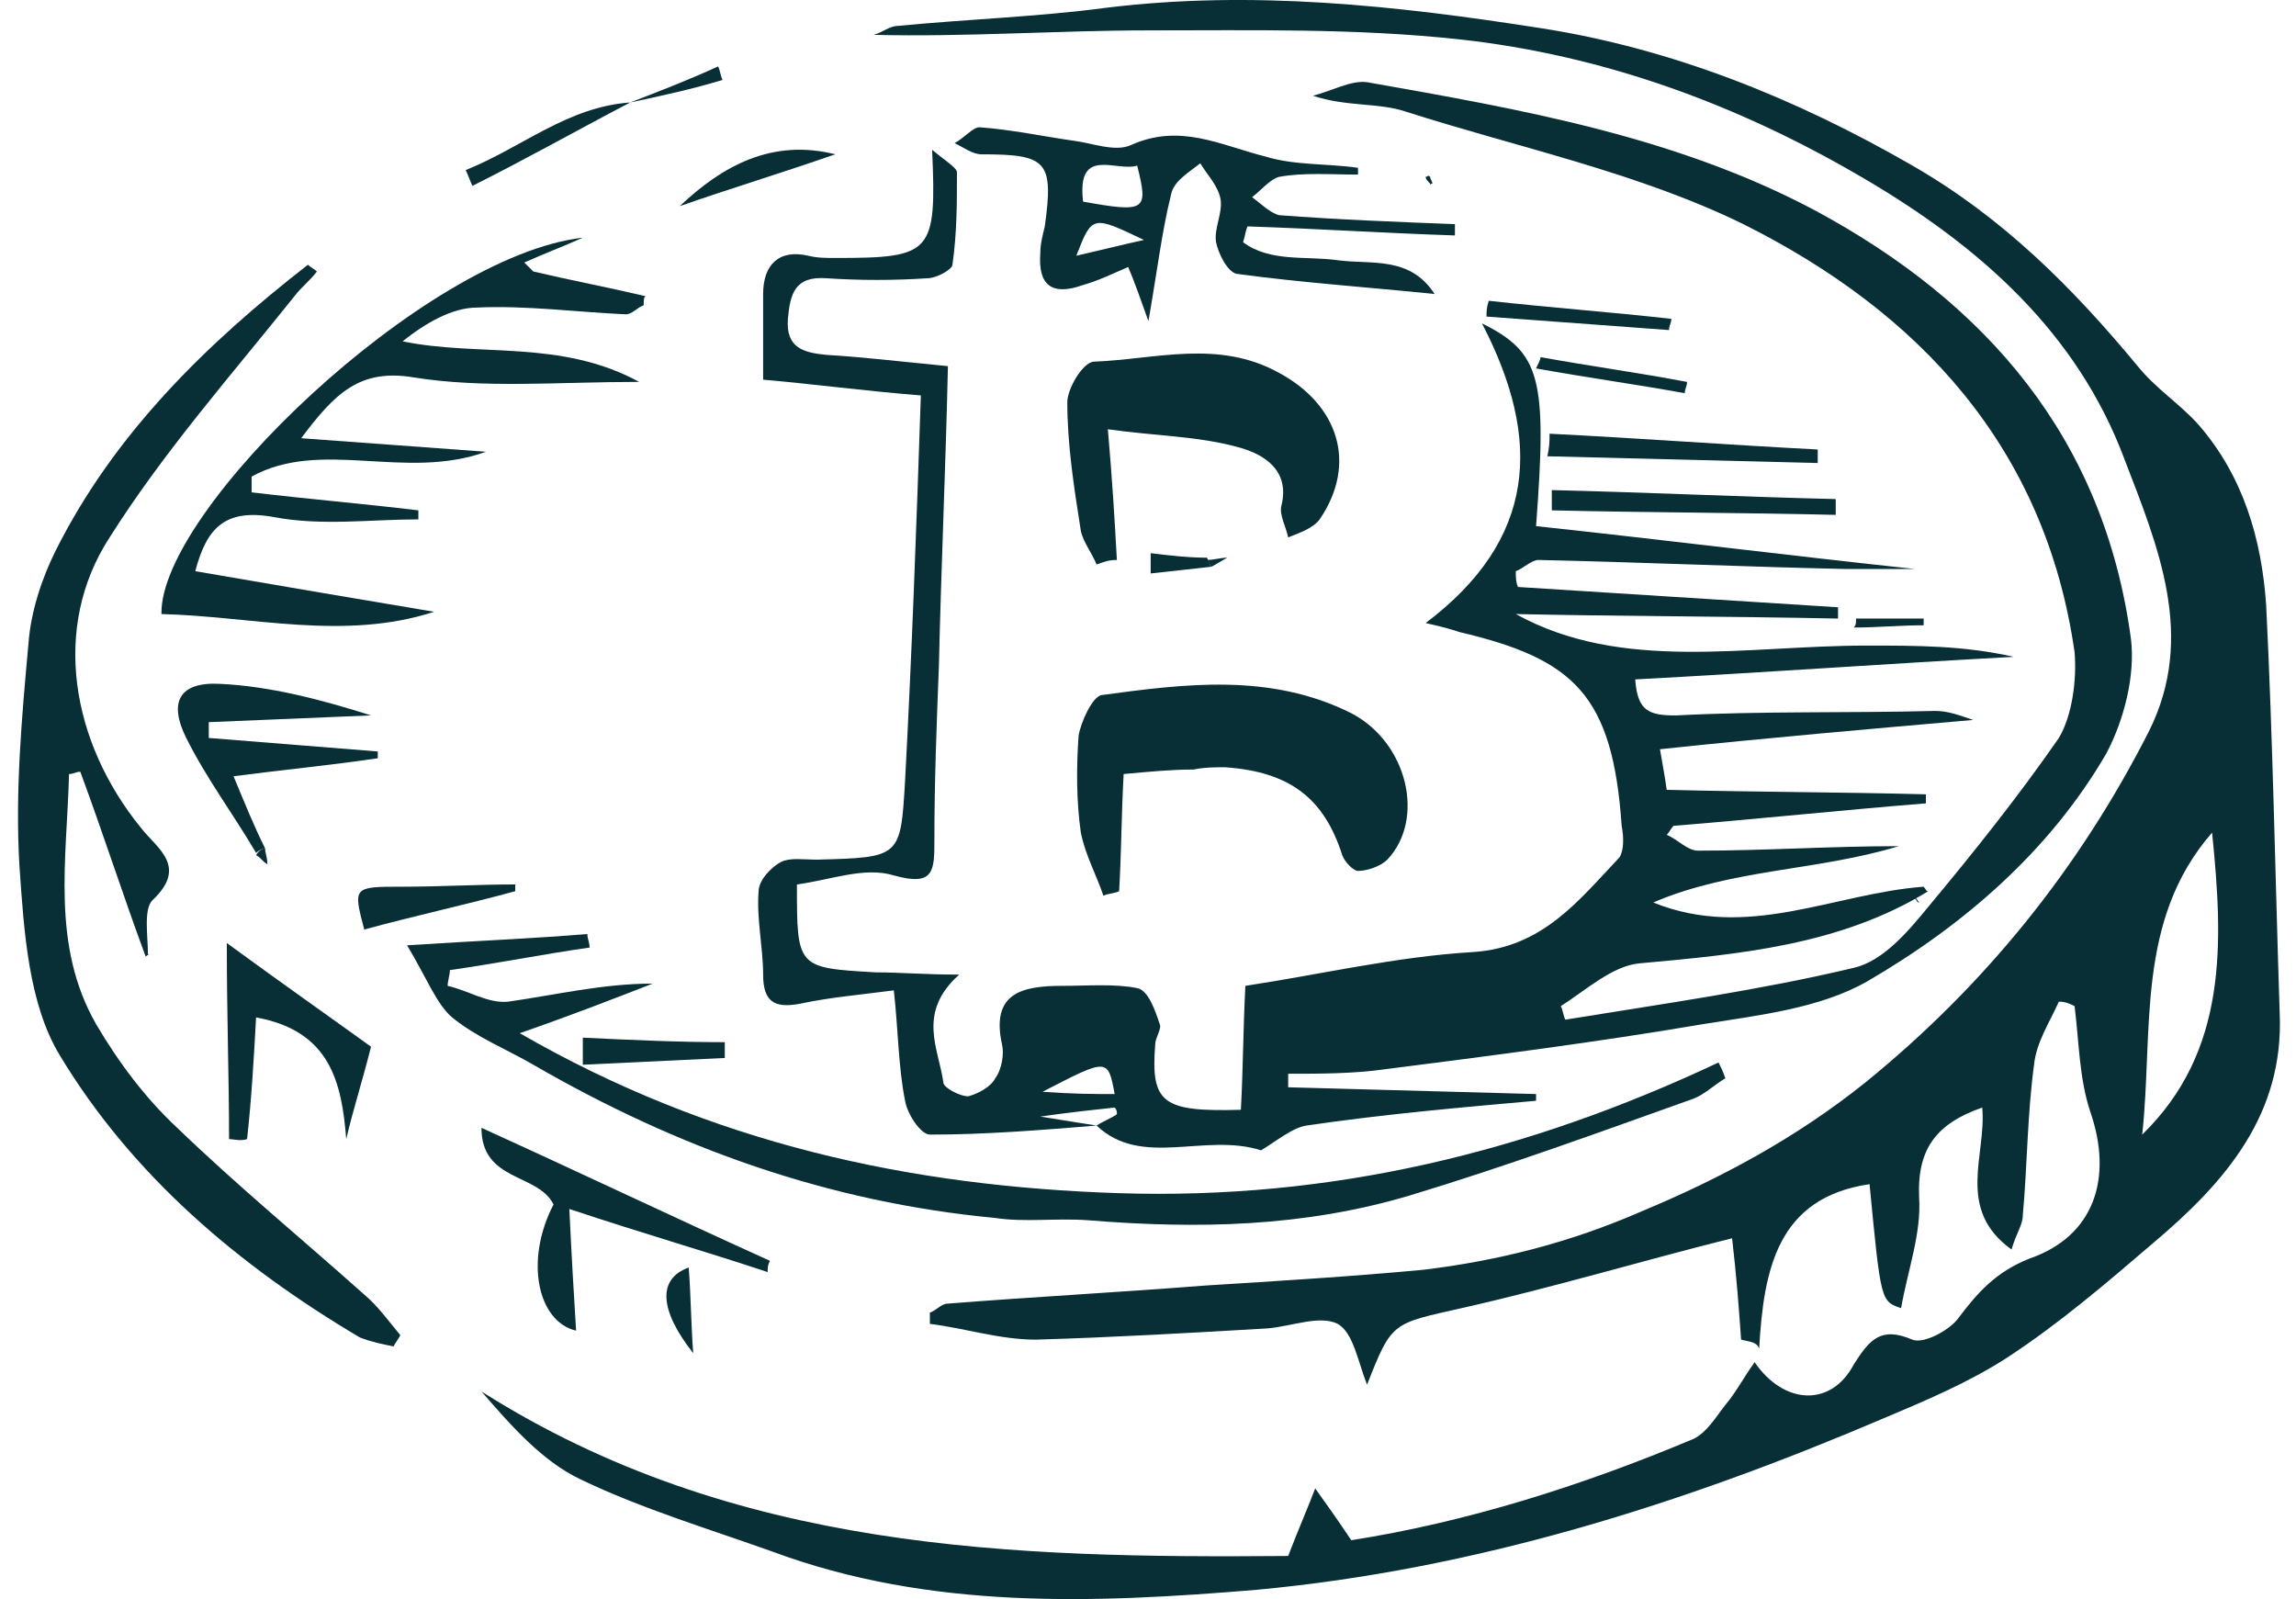 <?xml version="1.0" encoding="UTF-8"?> <svg xmlns="http://www.w3.org/2000/svg" width="56" height="39" viewBox="0 0 56 39" fill="none"> <path d="M42.466 32.673C42.411 31.904 42.356 31.134 42.246 30.2C40.048 30.75 37.849 31.409 35.651 31.904C33.947 32.288 33.947 32.233 33.343 33.772C33.123 33.223 33.013 32.508 32.628 32.288C32.188 32.069 31.529 32.343 30.924 32.398C29.055 32.508 27.132 32.618 25.263 32.673C24.384 32.673 23.559 32.398 22.68 32.288C22.68 32.178 22.68 32.123 22.68 32.014C22.845 31.959 22.955 31.794 23.12 31.794C25.208 31.629 27.297 31.519 29.385 31.354C31.144 31.244 32.958 31.134 34.717 30.969C36.53 30.75 38.289 30.31 40.048 29.54C42.026 28.716 43.84 27.727 45.489 26.407C48.402 24.044 50.71 21.186 52.414 17.834C53.568 15.525 52.634 13.327 51.81 11.183C50.655 8.105 48.292 6.017 45.489 4.368C42.411 2.554 39.114 1.345 35.596 0.96C33.068 0.686 30.54 0.741 28.011 0.741C25.813 0.741 23.559 0.905 21.306 0.85C21.526 0.795 21.691 0.631 21.91 0.631C23.614 0.466 25.318 0.411 26.967 0.191C30.54 -0.249 34.057 0.136 37.575 0.686C40.762 1.18 43.785 2.389 46.643 4.038C48.842 5.302 50.545 7.006 52.139 8.93C52.579 9.479 53.184 9.864 53.623 10.359C54.722 11.623 55.162 13.162 55.272 14.756C55.437 18.053 55.492 21.351 55.602 24.704C55.712 27.177 54.283 28.826 52.524 30.31C51.37 31.299 50.216 32.288 48.952 33.113C48.017 33.717 46.973 34.157 45.929 34.597C41.037 36.685 35.981 38.279 30.649 38.774C26.692 39.104 22.68 39.269 18.833 37.84C17.294 37.29 15.645 36.795 14.161 36.081C13.227 35.641 12.457 34.762 11.743 33.937C17.898 37.84 24.714 38.004 31.419 37.949C31.694 37.235 31.913 36.74 32.078 36.301C32.353 36.685 32.628 37.07 32.958 37.565C35.761 37.125 38.564 36.246 41.312 35.091C41.642 34.926 41.862 34.542 42.081 34.267C42.356 33.937 42.521 33.607 42.796 33.223C43.51 34.267 44.665 34.322 45.214 33.278C45.599 32.673 45.874 32.343 46.643 32.673C46.918 32.783 47.523 32.453 47.742 32.178C48.237 31.519 48.677 31.024 49.501 30.695C51.095 30.145 51.535 28.716 50.985 27.122C50.71 26.298 50.71 25.418 50.6 24.539C50.49 24.484 50.381 24.429 50.216 24.429C49.996 24.924 49.666 25.418 49.611 25.968C49.446 27.177 49.446 28.441 49.336 29.65C49.336 29.87 49.171 30.09 49.062 30.475C47.688 29.485 48.457 28.166 48.347 27.012C47.248 27.397 46.753 28.001 46.808 29.21C46.863 30.09 46.533 30.969 46.368 31.904C45.874 31.739 45.874 31.739 45.599 28.881C43.346 29.21 43.016 30.969 42.906 32.893C42.851 32.728 42.686 32.728 42.466 32.673ZM53.953 20.307C52.084 22.45 52.524 25.143 52.249 27.672C54.338 25.638 54.228 23 53.953 20.307Z" fill="#082E36"></path> <path d="M26.747 27.452C25.373 27.562 24.054 27.672 22.68 27.672C22.46 27.672 22.13 27.177 22.075 26.847C21.91 26.023 21.91 25.144 21.801 24.154C20.976 24.264 20.262 24.319 19.492 24.484C18.888 24.594 18.613 24.429 18.613 23.77C18.613 23.11 18.448 22.395 18.503 21.736C18.503 21.461 18.833 21.131 19.052 21.021C19.272 20.912 19.602 20.966 19.932 20.966C21.965 20.912 21.965 20.912 22.075 19.043C22.24 15.965 22.35 12.887 22.46 9.644C21.086 9.535 19.877 9.37 18.613 9.26C18.613 8.545 18.613 7.886 18.613 7.171C18.613 6.457 18.998 6.072 19.712 6.237C19.932 6.292 20.152 6.292 20.372 6.292C22.735 6.292 22.845 6.182 22.735 3.654C23.065 3.928 23.34 4.093 23.34 4.203C23.34 4.973 23.34 5.687 23.23 6.457C23.23 6.567 22.845 6.786 22.625 6.786C21.801 6.841 20.976 6.841 20.152 6.786C19.382 6.731 19.272 7.171 19.217 7.776C19.163 8.49 19.602 8.6 20.152 8.655C21.086 8.71 21.965 8.82 23.12 8.93C23.065 11.403 22.955 13.822 22.9 16.24C22.845 17.669 22.79 19.043 22.79 20.472C22.79 21.241 22.79 21.626 21.801 21.351C21.086 21.131 20.262 21.461 19.437 21.571C19.437 23.605 19.437 23.605 21.361 23.715C21.965 23.715 22.57 23.77 23.395 23.77C22.35 24.704 22.9 25.583 23.01 26.408C23.01 26.518 23.395 26.738 23.614 26.738C23.834 26.683 24.164 26.518 24.274 26.298C24.439 26.078 24.494 25.693 24.439 25.473C24.164 24.209 24.933 24.044 25.923 24.044C26.527 24.044 27.187 23.989 27.736 24.099C28.011 24.154 28.176 24.649 28.286 24.979C28.341 25.089 28.176 25.308 28.176 25.473C28.066 26.902 28.341 27.122 30.265 27.067C30.32 26.078 30.32 25.089 30.375 24.044C32.188 23.77 34.057 23.33 35.926 23.22C37.63 23.11 38.509 21.956 39.498 20.912C39.608 20.747 39.608 20.417 39.553 20.142C39.333 16.954 38.399 16.075 35.596 15.415C35.431 15.361 35.266 15.306 34.772 15.196C37.465 13.162 37.63 10.744 36.145 7.886C37.575 8.6 37.739 9.205 37.465 12.832C40.542 13.162 43.62 13.547 46.698 13.877C46.148 13.877 45.544 13.877 44.994 13.877C42.521 13.822 39.993 13.712 37.52 13.657C37.355 13.657 37.135 13.877 36.97 13.931C36.97 14.041 36.97 14.206 37.025 14.316C39.608 14.481 42.246 14.646 44.83 14.811C44.83 14.921 44.83 14.976 44.83 15.086C42.136 15.031 39.443 15.031 36.97 14.976C39.553 16.405 42.576 15.745 45.544 15.745C46.753 15.745 47.907 15.745 49.116 16.02C46.039 16.185 43.016 16.405 39.883 16.57C39.938 17.339 40.213 17.449 40.872 17.449C42.961 17.339 45.104 17.394 47.193 17.339C47.523 17.339 47.797 17.449 48.127 17.559C45.599 17.779 43.071 17.999 40.487 18.273C40.542 18.603 40.597 18.878 40.652 19.263C42.796 19.318 44.884 19.318 46.973 19.373C46.973 19.428 46.973 19.538 46.973 19.593C44.939 19.757 42.851 19.977 40.817 20.142C40.762 20.197 40.707 20.307 40.652 20.362C40.927 20.472 41.147 20.747 41.422 20.747C43.071 20.747 44.665 20.637 46.313 20.637C44.335 21.241 42.246 21.186 40.323 22.011C42.631 22.945 44.719 21.791 46.918 21.626C46.973 21.681 46.973 21.736 47.028 21.736C44.884 23.055 42.411 23.275 39.993 23.495C39.333 23.55 38.674 24.154 38.069 24.539C38.124 24.649 38.124 24.759 38.179 24.869C40.542 24.484 42.906 24.154 45.214 23.605C45.929 23.44 46.533 22.725 47.028 22.121C48.127 20.802 49.226 19.428 50.216 17.999C50.545 17.449 50.655 16.57 50.6 15.91C49.886 10.909 46.808 7.611 42.521 5.467C39.938 4.203 37.025 3.599 34.277 2.719C33.617 2.499 32.848 2.609 32.023 2.335C32.463 2.225 32.958 1.95 33.343 2.005C37.08 2.664 40.872 3.324 44.28 5.138C48.457 7.391 51.315 10.689 51.974 15.58C52.084 16.46 51.81 17.559 51.37 18.383C49.996 20.747 47.907 22.56 45.544 23.934C44.39 24.594 42.906 24.759 41.532 24.979C38.949 25.418 36.365 25.748 33.782 26.078C33.013 26.188 32.188 26.188 31.419 26.188C31.419 26.298 31.419 26.408 31.419 26.518C33.452 26.573 35.431 26.628 37.465 26.683C37.465 26.738 37.465 26.792 37.465 26.847C35.596 27.012 33.727 27.177 31.859 27.452C31.529 27.507 31.199 27.782 30.759 28.056C29.385 27.617 27.846 28.496 26.747 27.452C26.912 27.342 27.077 27.287 27.242 27.177C27.242 27.122 27.242 27.067 27.187 27.012C26.692 27.067 26.143 27.122 25.373 27.232C26.033 27.342 26.417 27.397 26.747 27.452ZM27.187 26.683C27.022 25.803 27.022 25.803 25.428 26.628C26.198 26.683 26.692 26.683 27.187 26.683Z" fill="#082E36"></path> <path d="M3.553 23.33C3.003 21.846 2.509 20.307 1.959 18.823C1.849 18.823 1.794 18.878 1.684 18.878C1.629 20.966 1.244 23.055 2.344 24.979C2.893 25.913 3.553 26.792 4.322 27.507C5.806 28.936 7.345 30.2 8.884 31.574C9.214 31.849 9.489 32.234 9.764 32.563C9.709 32.673 9.654 32.728 9.599 32.838C9.324 32.783 9.049 32.728 8.774 32.618C5.806 30.86 3.223 28.661 1.464 25.748C0.695 24.484 0.585 22.725 0.475 21.131C0.365 19.318 0.53 17.504 0.695 15.69C0.75 14.921 1.025 14.096 1.354 13.437C2.783 10.579 5.037 8.38 7.51 6.457C7.565 6.512 7.675 6.567 7.73 6.622C7.565 6.841 7.345 7.006 7.18 7.226C5.641 9.15 3.993 11.018 2.674 13.107C1.245 15.305 1.739 18.108 3.443 20.197C3.828 20.692 4.597 21.131 3.718 21.956C3.498 22.176 3.608 22.835 3.608 23.275C3.663 23.275 3.608 23.275 3.553 23.33Z" fill="#082E36"></path> <path d="M9.929 23.055C11.633 22.945 13.007 22.89 14.326 22.78C14.326 22.89 14.381 23 14.381 23.11C13.226 23.275 12.127 23.495 10.973 23.66C10.973 23.77 10.918 23.934 10.918 24.044C11.413 24.154 11.907 24.484 12.402 24.429C13.556 24.264 14.71 23.989 15.919 23.989C14.93 24.374 13.941 24.759 12.677 25.199C17.349 27.892 22.185 28.936 27.297 29.101C32.463 29.266 37.245 28.111 41.916 25.913C41.971 26.023 42.026 26.133 42.081 26.298C41.806 26.463 41.587 26.683 41.312 26.793C39.003 27.617 36.75 28.441 34.387 29.156C31.803 29.925 29.22 29.98 26.527 29.76C25.758 29.705 24.988 29.815 24.274 29.705C20.206 29.321 16.524 28.002 13.007 25.968C12.347 25.583 11.633 25.308 11.028 24.814C10.643 24.484 10.423 23.88 9.929 23.055Z" fill="#082E36"></path> <path d="M15.7 7.446C15.535 7.501 15.425 7.666 15.26 7.666C14.051 7.611 12.842 7.446 11.633 7.501C11.028 7.501 10.369 7.885 9.819 8.325C11.688 8.71 13.666 8.27 15.59 9.314C13.612 9.314 11.798 9.479 10.094 9.205C8.775 8.985 8.17 9.589 7.346 10.688C8.885 10.798 10.314 10.908 11.853 11.018C9.874 11.733 7.841 10.688 6.137 11.623C6.137 11.733 6.137 11.898 6.137 12.008C7.511 12.172 8.83 12.282 10.204 12.447C10.204 12.502 10.204 12.612 10.204 12.667C9.05 12.667 7.841 12.832 6.686 12.612C5.477 12.392 5.038 12.887 4.763 13.931C6.686 14.261 8.61 14.591 10.589 14.921C8.39 15.635 6.137 15.03 3.938 14.976C3.883 12.447 10.369 6.237 14.216 5.797C13.722 6.017 13.282 6.182 12.787 6.402C12.842 6.456 12.952 6.566 13.007 6.621C13.941 6.841 14.821 7.006 15.755 7.226C15.7 7.226 15.7 7.336 15.7 7.446Z" fill="#082E36"></path> <path d="M27.406 18.878C27.351 19.867 27.351 20.801 27.296 21.736C27.186 21.791 27.022 21.791 26.912 21.846C26.747 21.351 26.472 20.856 26.362 20.307C26.252 19.537 26.252 18.713 26.307 17.943C26.362 17.613 26.637 17.009 26.857 16.954C28.89 16.679 30.979 16.404 32.957 17.394C34.331 18.108 34.771 19.977 33.837 20.966C33.672 21.131 33.342 21.241 33.122 21.241C33.012 21.241 32.793 21.021 32.738 20.856C32.298 19.482 31.474 18.823 29.88 18.713C29.605 18.713 29.385 18.713 29.11 18.768C28.561 18.768 28.011 18.823 27.406 18.878Z" fill="#082E36"></path> <path d="M26.746 13.767C26.636 13.492 26.416 13.217 26.361 12.942C26.197 11.898 26.032 10.854 26.032 9.809C26.032 9.48 26.416 8.82 26.691 8.82C28.175 8.765 29.714 8.27 31.198 9.095C32.627 9.864 33.122 11.293 32.187 12.667C32.023 12.887 31.693 12.997 31.418 13.107C31.363 12.832 31.198 12.557 31.253 12.338C31.473 11.458 30.813 11.073 30.209 10.909C29.22 10.634 28.175 10.634 27.021 10.469C27.131 11.733 27.186 12.667 27.241 13.657C27.021 13.657 26.911 13.712 26.746 13.767Z" fill="#082E36"></path> <path d="M33.122 4.258C32.463 4.258 31.803 4.203 31.199 4.313C30.979 4.368 30.759 4.643 30.539 4.808C30.759 4.973 30.979 5.193 31.199 5.248C32.628 5.357 34.057 5.412 35.486 5.467C35.486 5.577 35.486 5.687 35.486 5.742C33.782 5.687 32.133 5.577 30.429 5.522C30.374 5.632 30.374 5.742 30.319 5.907C30.979 6.402 31.858 6.237 32.628 6.347C33.452 6.457 34.386 6.237 34.991 7.171C33.397 7.006 31.748 6.896 30.154 6.677C29.934 6.622 29.715 6.182 29.66 5.907C29.605 5.577 29.825 5.193 29.77 4.863C29.715 4.533 29.44 4.258 29.275 3.983C29 4.203 28.615 4.423 28.561 4.753C28.341 5.632 28.231 6.567 28.011 7.831C27.791 7.226 27.681 6.896 27.516 6.512C27.131 6.677 26.802 6.841 26.417 6.951C25.648 7.226 25.318 6.951 25.373 6.182C25.373 5.962 25.428 5.742 25.483 5.522C25.703 3.929 25.538 3.764 23.944 3.764C23.724 3.764 23.504 3.599 23.284 3.489C23.504 3.379 23.724 3.104 23.889 3.104C24.658 3.159 25.428 3.324 26.197 3.434C26.637 3.489 27.186 3.709 27.571 3.544C28.78 2.994 29.77 3.544 30.869 3.819C31.583 4.038 32.353 3.983 33.122 4.093C33.122 4.203 33.122 4.258 33.122 4.258ZM26.417 4.918C27.956 5.193 28.011 5.138 27.736 4.038C27.241 4.203 26.252 3.544 26.417 4.918ZM26.252 6.237C26.967 6.072 27.406 5.962 27.901 5.852C26.637 5.248 26.637 5.248 26.252 6.237Z" fill="#082E36"></path> <path d="M6.246 20.801C5.696 19.867 5.037 18.987 4.542 17.998C4.103 17.119 4.377 16.624 5.367 16.679C6.576 16.734 7.84 17.064 9.049 17.448C7.73 17.503 6.411 17.558 5.092 17.613C5.092 17.723 5.092 17.833 5.092 17.998C6.466 18.108 7.84 18.218 9.214 18.328C9.214 18.383 9.214 18.438 9.214 18.493C8.115 18.658 6.961 18.767 5.696 18.932C5.971 19.592 6.191 20.142 6.466 20.691C6.411 20.691 6.301 20.746 6.246 20.801Z" fill="#082E36"></path> <path d="M18.723 31.025C17.239 30.53 15.7 30.09 13.886 29.486C13.941 30.64 13.996 31.574 14.051 32.454C13.117 32.234 12.787 30.75 13.501 29.376C13.117 28.606 11.743 28.826 11.743 27.507C14.161 28.606 16.469 29.706 18.778 30.75C18.723 30.86 18.723 30.915 18.723 31.025Z" fill="#082E36"></path> <path d="M5.587 27.782C5.587 26.298 5.532 24.814 5.532 23C6.961 24.044 8.06 24.814 9.049 25.528C8.829 26.407 8.61 27.067 8.445 27.782C8.335 26.407 8.06 25.143 6.246 24.814C6.191 25.803 6.136 26.792 6.026 27.782C5.862 27.837 5.697 27.782 5.587 27.782Z" fill="#082E36"></path> <path d="M37.849 11.953C40.157 12.008 42.466 12.117 44.774 12.172C44.774 12.282 44.774 12.392 44.774 12.557C42.466 12.502 40.157 12.502 37.849 12.447C37.849 12.282 37.849 12.117 37.849 11.953Z" fill="#082E36"></path> <path d="M37.794 10.578C39.993 10.688 42.191 10.853 44.335 10.963C44.335 11.073 44.335 11.183 44.335 11.293C42.136 11.238 39.938 11.183 37.739 11.128C37.794 10.908 37.794 10.743 37.794 10.578Z" fill="#082E36"></path> <path d="M12.567 21.736C11.357 22.066 10.093 22.34 8.884 22.67C8.609 21.626 8.609 21.626 9.818 21.626C10.753 21.626 11.632 21.571 12.567 21.571C12.567 21.571 12.567 21.681 12.567 21.736Z" fill="#082E36"></path> <path d="M20.372 3.763C19.108 4.203 17.844 4.588 16.58 5.027C17.624 4.038 18.833 3.379 20.372 3.763Z" fill="#082E36"></path> <path d="M14.215 25.308C15.37 25.363 16.524 25.418 17.678 25.418C17.678 25.528 17.678 25.693 17.678 25.803C16.524 25.858 15.37 25.913 14.215 25.968C14.215 25.748 14.215 25.528 14.215 25.308Z" fill="#082E36"></path> <path d="M37.574 8.71C38.783 8.93 39.993 9.095 41.147 9.315C41.147 9.425 41.092 9.48 41.092 9.59C39.883 9.37 38.673 9.205 37.464 8.985C37.519 8.875 37.574 8.765 37.574 8.71Z" fill="#082E36"></path> <path d="M40.708 8.05C39.224 7.941 37.74 7.831 36.256 7.721C36.256 7.611 36.256 7.501 36.311 7.336C37.795 7.501 39.279 7.611 40.763 7.776C40.763 7.886 40.708 7.941 40.708 8.05Z" fill="#082E36"></path> <path d="M15.371 2.499C14.107 3.159 12.842 3.873 11.523 4.533C11.468 4.423 11.413 4.258 11.358 4.148C12.732 3.598 13.832 2.609 15.371 2.499Z" fill="#082E36"></path> <path d="M16.798 30.914C16.853 31.629 16.853 32.288 16.908 33.003C16.084 31.959 16.029 31.189 16.798 30.914Z" fill="#082E36"></path> <path d="M15.37 2.499C16.085 2.224 16.799 1.949 17.514 1.62C17.569 1.73 17.569 1.84 17.623 1.949C16.909 2.169 16.14 2.334 15.37 2.499Z" fill="#082E36"></path> <path d="M45.269 15.085C45.818 15.085 46.368 15.085 46.918 15.085C46.918 15.14 46.918 15.195 46.918 15.25C46.368 15.25 45.764 15.305 45.214 15.305C45.269 15.25 45.269 15.195 45.269 15.085Z" fill="#082E36"></path> <path d="M29.549 13.822C29.055 13.876 28.56 13.931 28.065 13.986C28.065 13.821 28.065 13.657 28.065 13.492C28.505 13.547 29 13.602 29.439 13.602C29.494 13.712 29.494 13.767 29.549 13.822Z" fill="#082E36"></path> <path d="M34.936 4.478C34.881 4.478 34.881 4.533 34.881 4.478C34.827 4.423 34.772 4.368 34.772 4.313C34.826 4.313 34.827 4.258 34.881 4.313C34.881 4.368 34.936 4.423 34.936 4.478Z" fill="#082E36"></path> <path d="M6.466 20.692C6.466 20.802 6.521 20.912 6.521 21.076C6.411 21.021 6.356 20.912 6.247 20.857C6.302 20.747 6.411 20.692 6.466 20.692Z" fill="#082E36"></path> <path d="M29.439 13.657C29.604 13.657 29.769 13.602 29.934 13.602C29.824 13.657 29.659 13.767 29.549 13.822C29.494 13.767 29.494 13.712 29.439 13.657Z" fill="#082E36"></path> <path d="M46.698 21.901C46.755 21.957 46.755 22.014 46.811 22.014C46.755 21.957 46.755 21.901 46.698 21.901Z" fill="#082E36"></path> </svg> 